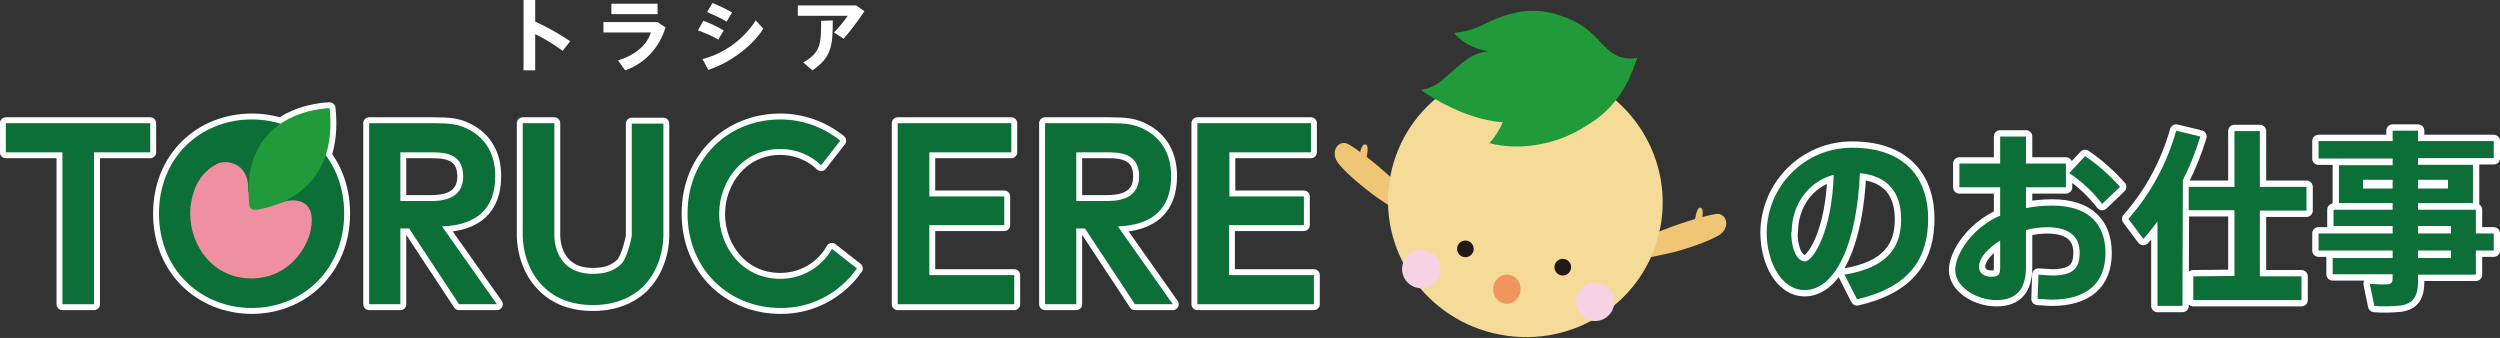 <?xml version="1.0" encoding="utf-8"?>
<!-- Generator: Adobe Illustrator 22.1.0, SVG Export Plug-In . SVG Version: 6.00 Build 0)  -->
<svg version="1.1" id="レイヤー_1" xmlns="http://www.w3.org/2000/svg" xmlns:xlink="http://www.w3.org/1999/xlink" x="0px"
	 y="0px" width="600.7px" height="81.2px" viewBox="0 0 600.7 81.2" style="enable-background:new 0 0 600.7 81.2;"
	 xml:space="preserve">
<rect x="0" y="0" width="600.7" height="81.2" fill="#333333" stroke="none"/>
<style type="text/css">
	.st0{fill:#FFFFFF;stroke:#FFFFFF;stroke-width:3.038;stroke-linecap:round;stroke-linejoin:round;}
	.st1{fill:#FFFFFF;stroke:#FFFFFF;stroke-width:2.835;stroke-linecap:round;stroke-linejoin:round;}
	.st2{fill:#0C6F38;}
	.st3{fill:#EFC576;}
	.st4{fill:#F4DC98;}
	.st5{fill:#231815;}
	.st6{fill:#F6D3E3;}
	.st7{fill:#EF955D;}
	.st8{fill:#FFFFFF;}
	.st9{fill:#EF8FA2;}
	.st10{fill:#219A3A;}
</style>
<title>svc_headline2</title>
<path class="st0" d="M424.5,55.9c0.1-11.3,9.2-20.4,20.5-20.4c13.5,0,18.3,8.1,18.3,17s-3.8,16.4-17.1,19.4l-3-5.9
	c10.8-1.8,13.6-7,13.6-13.3s-3-10.4-9.9-11.1c-0.7,16.7-5.8,28.1-13.3,28.1C428.1,69.7,424.5,63,424.5,55.9L424.5,55.9z M430.4,55.8
	c0,4.1,1.4,7,3.3,7s6.5-7.1,6.9-20.8c-6.4,1.7-10.1,7.5-10.1,13.8L430.4,55.8z"/>
<path class="st0" d="M480.6,39.3v-6.5h6.2v6.5h9.6V45h-9.6v5c2.1-0.4,4.2-0.6,6.3-0.6c8.6,0,12.8,4.3,12.8,11.4s-4.3,11.2-13,11.2
	l-3.3-0.2l0.2-5.8l3.2,0.2c5.1,0,6.7-1.7,6.7-5.5s-2.4-6.1-7.8-6.1c-1.7,0-3.4,0.2-5.1,0.7v8.9c0,5.2-2.2,7.9-7.1,7.9
	s-9.9-3.2-9.9-7.2s4.3-10.3,10.8-13.1V45h-9.8v-5.7H480.6z M475.5,64.1c0,1.3,1,2.4,3,2.4s2.1-0.8,2.1-2.5v-6.2
	C477.5,59.7,475.5,62.1,475.5,64.1z M509.4,44.9l-4.3,4.1c-2.2-2.9-4.9-5.4-7.9-7.4l3.8-4.1C504.1,39.6,506.9,42.1,509.4,44.9z"/>
<path class="st0" d="M524.4,73.5h-6V53.2c-1.1,1.5-2.2,2.9-3.4,4.2l-3.6-4.8c5.4-6.1,9.3-13.4,11.5-21.2l5.8,1.4
	c-1.1,3.6-2.5,7.1-4.2,10.5L524.4,73.5z M536.9,66.3V50.5h-11v-5.6h11V31.5h6.1v13.4h11.2v5.7H543v15.8h10v5.7h-26v-5.7L536.9,66.3z
	"/>
<path class="st0" d="M574.9,56.1v-1.8h-14.2v-3.9h14.2v-1.6H562v-9.1h12.9v-1.6h-17.8v-4.2h17.8v-2.5h6.1v2.5h18.2V38H581v1.6h13.2
	v9.2H581v1.6h13.9v5.7h4.3v4.1h-4.3V66H581v1.7c0,3.3-1,5.2-4.1,5.7c-2.1,0.2-4.3,0.3-6.4,0.1l-1.1-5.3c1.5,0.1,2.9,0.2,4.4,0.1
	c0.9-0.1,1.1-0.6,1.1-1.4v-1h-14.4V62h14.4v-1.8h-17.8v-4.1H574.9z M567.8,45.3h7.1v-2.1h-7.1V45.3z M588.2,45.3v-2.1H581v2.1H588.2
	z M588.9,56.1v-1.8H581v1.8H588.9z M581,60.2V62h7.9v-1.8H581z"/>
<path class="st1" d="M22.6,73.1H15V36.6H1.4v-7h34.7v7H22.6V73.1z"/>
<circle class="st1" cx="59.9" cy="51.4" r="17"/>
<path class="st1" d="M38.2,51.3c0-13.5,10-22.6,22.3-22.6s22.2,9.1,22.2,22.6S72.7,74,60.5,74S38.2,64.9,38.2,51.3z M75.2,51.3
	c0-7.9-5.7-15.6-14.7-15.6s-14.8,7.7-14.8,15.6s5.6,15.6,14.7,15.6S75.2,59.1,75.2,51.3z"/>
<path class="st1" d="M67.7,48.7c1.8-0.9,8.5-1.7,7,6.3c-0.3,1.5,2.1,3.1,0.5,5.4c-5.5,8.4,5.6-5.4,5.6-5.4s-1.2-12.8-5.4-16.2
	s-4.7-5.9-12.5-6c-3.6-0.1-12,2.1-14.8,4.7s-0.5,6.5-0.9,6.9c1.1-2.2,2.9-4,5.1-5.1c2.7-1.1,7.8,0.3,7.3,6.7
	c0.7,0.7,1.6,1.4,2.5,1.9C63.3,48.4,66.6,49.2,67.7,48.7z"/>
<path class="st1" d="M104.1,29.6c4,0,6,0.2,8.5,1.5c4.3,2.2,6.4,6.2,6.4,11.2c0,7.9-4.5,11.8-12.8,12.1l13.2,18.7h-9.1l-12-18.2
	h-2.1v18.2h-7.5V29.6H104.1z M96.2,36.6v11.7h7.1c2.1,0,8,0,8-5.9s-5.1-5.8-8-5.8H96.2z"/>
<path class="st1" d="M241.3,47.2v6.9h-18v12h20.4v7h-28V29.6H243v7h-19.7v10.6H241.3z"/>
<path class="st1" d="M313.3,47.2v6.9h-18v12h20.4v7h-28V29.6H315v7h-19.6v10.6H313.3z"/>
<path class="st1" d="M266.5,29.6c4,0,6,0.2,8.5,1.5c4.3,2.2,6.4,6.2,6.4,11.2c0,7.9-4.5,11.8-12.8,12.1l13.2,18.7h-9.1l-12-18.2
	h-2.1v18.2h-7.5V29.6H266.5z M258.6,36.6v11.7h7.1c2.1,0,8,0,8-5.9s-5.1-5.8-8-5.8H258.6z"/>
<path class="st1" d="M142.5,73.3c-5,0-9.1-1.5-12.1-4.6c-4.8-4.8-4.8-11.5-4.8-12.2V29.6h7.6v27c0,1.5,0.5,9.2,9.3,9.2
	c3,0,5.1-0.8,6.7-2.3s2.6-6.7,2.6-6.8v-27h7.6v26.9c0,0.7,0,7.3-4.8,12.2C151.6,71.7,147.5,73.3,142.5,73.3z"/>
<path class="st1" d="M199.9,59.8c-2.5,4.5-7.3,7.2-12.4,7.2c-9.2,0-14.7-7.7-14.7-15.6s5.7-15.6,14.7-15.6c3.7,0,7.2,1.4,9.8,3.9
	l4.6-5.9c-4.1-3.3-9.2-5.1-14.4-5.1c-12.3,0-22.3,9.1-22.3,22.6s10,22.7,22.3,22.7c7.3,0.1,14.2-3.5,18.4-9.5L199.9,59.8z"/>
<path class="st1" d="M79.2,26c0,0-21.7,0.1-19.3,23.3c0,0.3,0.2,0.6,0.4,0.8c0.4,0.3,0.8,0.4,1.3,0.3C66.6,49.7,81.3,45.5,79.2,26z"
	/>
<path class="st2" d="M424.5,55.9c0.1-11.3,9.2-20.4,20.5-20.4c13.5,0,18.3,8.1,18.3,17s-3.8,16.4-17.1,19.4l-3-5.9
	c10.8-1.8,13.6-7,13.6-13.3s-3-10.4-9.9-11.1c-0.7,16.7-5.8,28.1-13.3,28.1C428.1,69.7,424.5,63,424.5,55.9L424.5,55.9z M430.4,55.8
	c0,4.1,1.4,7,3.3,7s6.5-7.1,6.9-20.8c-6.4,1.7-10.1,7.5-10.1,13.8L430.4,55.8z"/>
<path class="st2" d="M480.6,39.3v-6.5h6.2v6.5h9.6V45h-9.6v5c2.1-0.4,4.2-0.6,6.3-0.6c8.6,0,12.8,4.3,12.8,11.4s-4.3,11.2-13,11.2
	l-3.3-0.2l0.2-5.8l3.2,0.2c5.1,0,6.7-1.7,6.7-5.5s-2.4-6.1-7.8-6.1c-1.7,0-3.4,0.2-5.1,0.7v8.9c0,5.2-2.2,7.9-7.1,7.9
	s-9.9-3.2-9.9-7.2s4.3-10.3,10.8-13.1V45h-9.8v-5.7H480.6z M475.5,64.1c0,1.3,1,2.4,3,2.4s2.1-0.8,2.1-2.5v-6.2
	C477.5,59.7,475.5,62.1,475.5,64.1z M509.4,44.9l-4.3,4.1c-2.2-2.9-4.9-5.4-7.9-7.4l3.8-4.1C504.1,39.6,506.9,42.1,509.4,44.9z"/>
<path class="st2" d="M524.4,73.5h-6V53.2c-1.1,1.5-2.2,2.9-3.4,4.2l-3.6-4.8c5.4-6.1,9.3-13.4,11.5-21.2l5.8,1.4
	c-1.1,3.6-2.5,7.1-4.2,10.5L524.4,73.5z M536.9,66.3V50.5h-11v-5.6h11V31.5h6.1v13.4h11.2v5.7H543v15.8h10v5.7h-26v-5.7L536.9,66.3z
	"/>
<path class="st2" d="M574.9,56.1v-1.8h-14.2v-3.9h14.2v-1.6H562v-9.1h12.9v-1.6h-17.8v-4.2h17.8v-2.5h6.1v2.5h18.2V38H581v1.6h13.2
	v9.2H581v1.6h13.9v5.7h4.3v4.1h-4.3V66H581v1.7c0,3.3-1,5.2-4.1,5.7c-2.1,0.2-4.3,0.3-6.4,0.1l-1.1-5.3c1.5,0.1,2.9,0.2,4.4,0.1
	c0.9-0.1,1.1-0.6,1.1-1.4v-1h-14.4V62h14.4v-1.8h-17.8v-4.1H574.9z M567.8,45.3h7.1v-2.1h-7.1V45.3z M588.2,45.3v-2.1H581v2.1H588.2
	z M588.9,56.1v-1.8H581v1.8H588.9z M581,60.2V62h7.9v-1.8H581z"/>
<path class="st3" d="M389.2,63c-2.4-4.6,21.8-12,23.8-11.6s2.5,3.1,0.6,4.7s-9.1,4-12.3,4.7S389.4,63.4,389.2,63z"/>
<path class="st3" d="M408.9,52.9c0,0,0.7-2.7-0.3-3s-1.4,3.4-1.4,3.4"/>
<path class="st3" d="M341.4,53.9c3.9-3.4-15.9-19.1-18-19.5s-3.4,1.9-2.3,4.1s7,7,9.7,8.9S341,54.2,341.4,53.9z"/>
<path class="st3" d="M326.7,37.3c0,0,0.3-2.8,1.4-2.6s0.1,3.7,0.1,3.7"/>
<ellipse transform="matrix(0.186 -0.983 0.983 0.186 250.589 399.598)" class="st4" cx="366.4" cy="48.6" rx="32.5" ry="33"/>
<circle class="st5" cx="352.1" cy="59.8" r="2"/>
<circle class="st5" cx="375.5" cy="64.2" r="2"/>
<ellipse transform="matrix(0.196 -0.981 0.981 0.196 210.991 386.957)" class="st6" cx="341.5" cy="64.8" rx="4.6" ry="4.6"/>
<ellipse transform="matrix(0.196 -0.981 0.981 0.196 236.844 434.204)" class="st6" cx="383.2" cy="72.7" rx="4.6" ry="4.6"/>
<ellipse transform="matrix(0.108 -0.994 0.994 0.108 253.976 421.908)" class="st7" cx="362.1" cy="69.4" rx="3.5" ry="3.3"/>
<path class="st8" d="M137,9.9l-1.8,2.3c-2.1-1.5-4.3-2.9-6.6-4v8.7h-2.8V0h2.8v5.2C131.5,6.5,134.3,8.1,137,9.9z"/>
<path class="st8" d="M158,5.3l1.9,1.3c-1.4,4.8-5,8.7-9.7,10.3l-1.7-2.4c4.3-1.3,7-3.8,7.9-6.7H145V5.3H158z M158,0.9v2.5h-11.1V0.9
	H158z"/>
<path class="st8" d="M173.9,7.3l-1.3,2.2c-1.6-0.9-3.2-1.6-4.9-2.2L169,5C170.7,5.6,172.3,6.4,173.9,7.3z M181.6,4.9l1.8,2
	c-2.7,4.3-8.1,8.2-13.2,9.9l-1.4-2.6C174.1,12.8,178.6,9.5,181.6,4.9L181.6,4.9z M175.9,3l-1.3,2.2c-1.5-0.9-3.1-1.6-4.7-2.3
	l1.3-2.2C172.8,1.4,174.4,2.1,175.9,3z"/>
<path class="st8" d="M205.7,1.3l2,1.4c-1.5,2.3-3.2,4.5-5,6.6l-2.3-1.5c1.2-1.2,2.3-2.6,3.3-4h-12V1.3H205.7z M200.1,4.9
	c0,6.1-0.3,8.9-4.9,12L193,15c4.2-2.4,4.3-4.4,4.3-10L200.1,4.9z"/>
<path class="st2" d="M22.6,73.1H15V36.6H1.4v-7h34.7v7H22.6V73.1z"/>
<circle class="st9" cx="59.9" cy="51.4" r="17"/>
<path class="st2" d="M38.2,51.3c0-13.5,10-22.6,22.3-22.6s22.2,9.1,22.2,22.6S72.7,74,60.5,74S38.2,64.9,38.2,51.3z M75.2,51.3
	c0-7.9-5.7-15.6-14.7-15.6s-14.8,7.7-14.8,15.6s5.6,15.6,14.7,15.6S75.2,59.1,75.2,51.3z"/>
<path class="st2" d="M67.7,48.7c1.8-0.9,8.5-1.7,7,6.3c-0.3,1.5,2.1,3.1,0.5,5.4c-5.5,8.4,5.6-5.4,5.6-5.4s-1.2-12.8-5.4-16.2
	s-4.7-5.9-12.5-6c-3.6-0.1-12,2.1-14.8,4.7s-0.5,6.5-0.9,6.9c1.1-2.2,2.9-4,5.1-5.1c2.7-1.1,7.8,0.3,7.3,6.7
	c0.7,0.7,1.6,1.4,2.5,1.9C63.3,48.4,66.6,49.2,67.7,48.7z"/>
<path class="st2" d="M104.1,29.6c4,0,6,0.2,8.5,1.5c4.3,2.2,6.4,6.2,6.4,11.2c0,7.9-4.5,11.8-12.8,12.1l13.2,18.7h-9.1l-12-18.2
	h-2.1v18.2h-7.5V29.6H104.1z M96.2,36.6v11.7h7.1c2.1,0,8,0,8-5.9s-5.1-5.8-8-5.8H96.2z"/>
<path class="st2" d="M241.3,47.2v6.9h-18v12h20.4v7h-28V29.6H243v7h-19.7v10.6H241.3z"/>
<path class="st2" d="M313.3,47.2v6.9h-18v12h20.4v7h-28V29.6H315v7h-19.6v10.6H313.3z"/>
<path class="st2" d="M266.5,29.6c4,0,6,0.2,8.5,1.5c4.3,2.2,6.4,6.2,6.4,11.2c0,7.9-4.5,11.8-12.8,12.1l13.2,18.7h-9.1l-12-18.2
	h-2.1v18.2h-7.5V29.6H266.5z M258.6,36.6v11.7h7.1c2.1,0,8,0,8-5.9s-5.1-5.8-8-5.8H258.6z"/>
<path class="st2" d="M142.5,73.3c-5,0-9.1-1.5-12.1-4.6c-4.8-4.8-4.8-11.5-4.8-12.2V29.6h7.6v27c0,1.5,0.5,9.2,9.3,9.2
	c3,0,5.1-0.8,6.7-2.3s2.6-6.7,2.6-6.8v-27h7.6v26.9c0,0.7,0,7.3-4.8,12.2C151.6,71.7,147.5,73.3,142.5,73.3z"/>
<path class="st2" d="M199.9,59.8c-2.5,4.5-7.3,7.2-12.4,7.2c-9.2,0-14.7-7.7-14.7-15.6s5.7-15.6,14.7-15.6c3.7,0,7.2,1.4,9.8,3.9
	l4.6-5.9c-4.1-3.3-9.2-5.1-14.4-5.1c-12.3,0-22.3,9.1-22.3,22.6s10,22.7,22.3,22.7c7.3,0.1,14.2-3.5,18.4-9.5L199.9,59.8z"/>
<path class="st10" d="M79.2,26c0,0-21.7,0.1-19.3,23.3c0,0.3,0.2,0.6,0.4,0.8c0.4,0.3,0.8,0.4,1.3,0.3C66.6,49.7,81.3,45.5,79.2,26z
	"/>
<path class="st10" d="M385.7,11.3c-2-1.9-4-4.9-9-6.9S365.8,1,356.1,6.1c-2.1,1-4.4,1.6-6.7,1.8c0,0,2.3,3.4,8.1,4.4
	c-2.2,0.4-3.6,0.6-7.1,3.6s-5.2,5.1-9,5.7c0,0,9.4,7,19.7,7.8c-0.8,1.8-1.9,3.5-3.2,5c3.5,0.9,7.1,1,10.7,0.5
	c4.4-0.6,8.7-2.2,12.4-4.6c7.6-4.3,10.5-10.9,12.1-15.6c0.2-0.5,0.4-0.9,0.2-0.8c-1.3,0.3-2.7,0.2-4-0.2
	C387.9,13.2,386.7,12.3,385.7,11.3z"/>
</svg>
